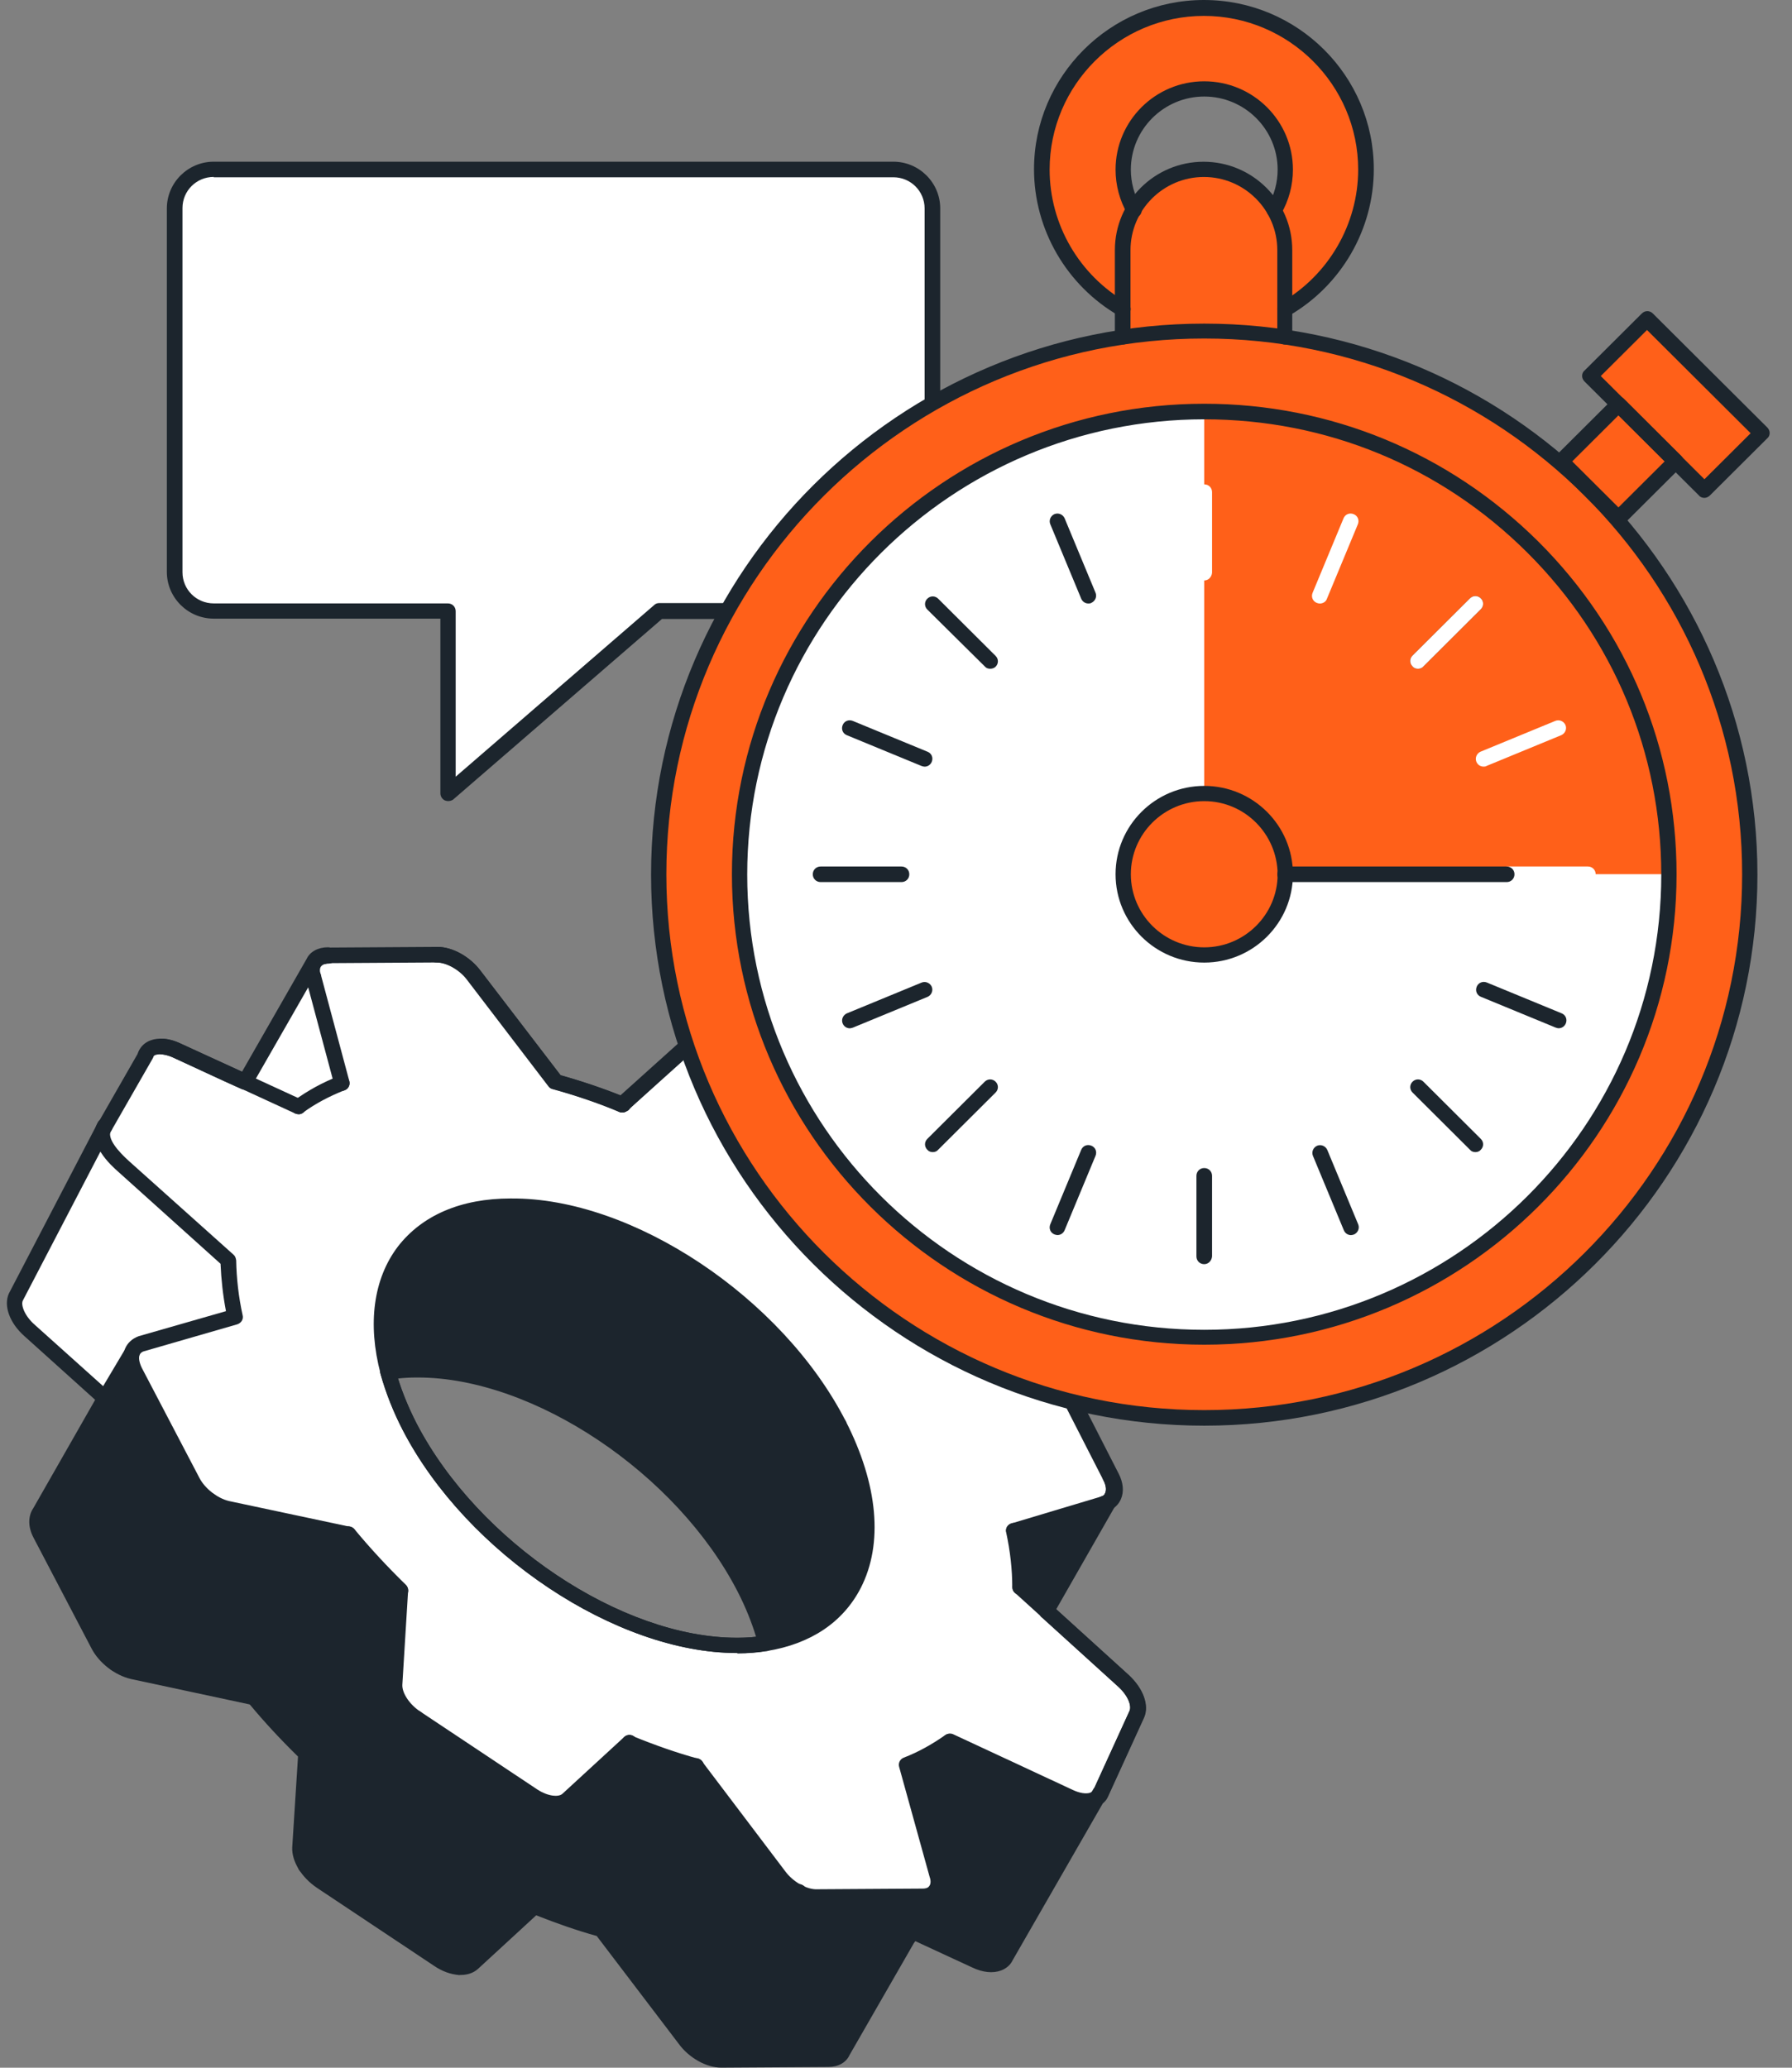 <svg width="130" height="150" viewBox="0 0 130 150" fill="none" xmlns="http://www.w3.org/2000/svg">
<rect x="0" y="0" width="130" height="150" fill="#808080" stroke="none"/>
<g clip-path="url(#clip0_27899_239416)">
<g clip-path="url(#clip1_27899_239416)">
<g clip-path="url(#clip2_27899_239416)">
<path d="M67.641 15.121V41.516C67.641 43.063 66.384 44.34 64.806 44.34H47.822L32.49 57.574V44.34H15.506C13.953 44.34 12.671 43.063 12.671 41.516V15.121C12.671 13.574 13.928 12.297 15.506 12.297H64.806C66.359 12.297 67.641 13.549 67.641 15.121Z" fill="white"/>
<path d="M32.49 58.113C32.416 58.113 32.342 58.088 32.268 58.064C32.071 57.965 31.948 57.769 31.948 57.548V44.878H15.506C13.633 44.878 12.104 43.356 12.104 41.49V15.119C12.104 13.253 13.633 11.73 15.506 11.73H64.807C66.68 11.73 68.208 13.253 68.208 15.119V41.514C68.208 43.38 66.68 44.903 64.807 44.903H48.02L32.86 58.015C32.737 58.088 32.614 58.113 32.49 58.113ZM15.506 12.835C14.249 12.835 13.238 13.842 13.238 15.094V41.514C13.238 42.767 14.249 43.773 15.506 43.773H32.49C32.811 43.773 33.057 44.019 33.057 44.338V56.345L47.453 43.896C47.551 43.798 47.675 43.749 47.823 43.749H64.807C66.064 43.749 67.075 42.742 67.075 41.49V15.119C67.075 13.867 66.064 12.86 64.807 12.86H15.506V12.835Z" fill="#1C252D"/>
<path d="M80.533 108.938L75.948 116.942L74.026 115.199C74.026 113.873 73.878 112.522 73.582 111.123L80.139 109.158C80.287 109.109 80.435 109.036 80.533 108.938Z" fill="#1C252D"/>
<path d="M17.059 95.61L10.255 97.574C9.91 97.697 9.689 97.918 9.59 98.237L7.643 101.503L2.17 96.592C1.283 95.807 0.888 94.8 1.16 94.161L7.519 81.934C7.125 82.891 8.16 83.996 8.998 84.733L16.541 91.51C16.591 92.86 16.763 94.211 17.059 95.61Z" fill="white"/>
<path d="M67.937 137.177L66.187 140.148L66.162 140.222L61.183 148.914C61.01 149.257 60.641 149.478 60.148 149.478L52.383 149.528C51.988 149.528 51.569 149.405 51.15 149.184C50.608 148.914 50.115 148.496 49.745 148.005L43.681 140.025C42.103 139.583 40.501 139.043 38.85 138.38L34.363 142.481C34.117 142.702 33.772 142.8 33.353 142.775C32.884 142.751 32.367 142.554 31.849 142.21L23.369 136.563C22.901 136.244 22.507 135.851 22.211 135.409C21.94 134.967 21.792 134.525 21.816 134.132L22.235 127.306C20.88 125.98 19.622 124.63 18.464 123.23L9.664 121.364C9.245 121.266 8.801 121.07 8.407 120.775C7.889 120.431 7.421 119.94 7.15 119.4L2.959 111.395C2.639 110.757 2.639 110.192 2.885 109.824L7.643 101.5L9.59 98.234C9.467 98.603 9.541 99.045 9.787 99.536L13.978 107.54C14.471 108.449 15.506 109.259 16.492 109.505L25.292 111.371C26.451 112.77 27.708 114.121 29.064 115.447L28.645 122.273C28.595 123.083 29.236 124.09 30.198 124.704L38.677 130.351C39.17 130.695 39.712 130.891 40.181 130.916C40.6 130.94 40.945 130.842 41.191 130.621L45.678 126.521C47.329 127.183 48.932 127.748 50.509 128.166L56.573 136.146C56.943 136.637 57.436 137.054 57.978 137.324C58.397 137.521 58.841 137.668 59.211 137.668L66.976 137.619C67.419 137.619 67.74 137.447 67.937 137.177Z" fill="#1C252D"/>
<path d="M79.646 130.427L72.99 142.016C72.694 142.655 71.782 142.778 70.772 142.311L66.162 140.175L67.912 137.204C67.937 137.179 67.962 137.13 67.986 137.106C68.109 136.836 68.134 136.492 68.035 136.123L65.817 128.143C66.951 127.701 67.986 127.112 68.923 126.449L77.624 130.501C78.487 130.844 79.251 130.82 79.646 130.427Z" fill="#1C252D"/>
<path d="M24.824 78.665C23.665 79.107 22.63 79.672 21.693 80.359L17.823 78.567L22.753 69.973C22.852 69.777 23 69.629 23.197 69.531C22.753 69.777 22.556 70.292 22.753 70.906L24.824 78.665Z" fill="white"/>
<path d="M81.445 122L75.924 116.967C75.924 116.967 75.924 116.942 75.948 116.942L74.025 115.199C74.025 113.873 73.878 112.522 73.582 111.123L80.139 109.159C80.287 109.109 80.435 109.036 80.533 108.938L80.558 108.913L80.632 108.766C80.903 108.373 80.903 107.808 80.582 107.194L76.515 99.19C76.047 98.281 75.011 97.471 74.025 97.225L65.497 95.335C64.338 93.935 63.105 92.585 61.75 91.283L62.267 84.457C62.317 83.647 61.7 82.64 60.739 82.026L52.259 76.379C52.161 76.305 52.038 76.256 51.939 76.183C51.816 76.109 51.717 76.06 51.594 76.011C51.544 75.986 51.495 75.986 51.471 75.962C51.397 75.937 51.323 75.912 51.224 75.888C51.199 75.888 51.199 75.888 51.175 75.863C51.051 75.839 50.953 75.814 50.83 75.814C50.756 75.814 50.682 75.814 50.608 75.814C50.583 75.814 50.534 75.814 50.509 75.814C50.485 75.814 50.46 75.814 50.435 75.814C50.411 75.814 50.386 75.814 50.361 75.814C50.361 75.814 50.361 75.814 50.337 75.814C50.312 75.814 50.312 75.814 50.312 75.814C50.287 75.814 50.238 75.814 50.213 75.839C50.189 75.839 50.189 75.839 50.189 75.839H50.164H50.139C50.09 75.863 50.066 75.863 50.016 75.888C49.992 75.912 49.967 75.912 49.942 75.937C49.868 75.962 49.819 76.011 49.77 76.06L45.185 80.185C45.16 80.185 45.16 80.185 45.16 80.16L45.136 80.185C43.484 79.497 41.857 78.957 40.255 78.54L34.339 70.83C34.191 70.633 34.018 70.437 33.821 70.265C33.722 70.191 33.624 70.093 33.525 70.019C33.427 69.946 33.303 69.872 33.205 69.799C33.081 69.725 32.983 69.676 32.86 69.627C32.736 69.578 32.638 69.528 32.514 69.479C32.465 69.455 32.416 69.455 32.367 69.43C32.293 69.406 32.243 69.406 32.194 69.381C32.071 69.357 31.972 69.332 31.849 69.332C31.8 69.332 31.75 69.332 31.701 69.332L23.838 69.381H23.788C23.764 69.381 23.739 69.381 23.739 69.381C23.714 69.381 23.665 69.381 23.64 69.381C23.616 69.381 23.616 69.381 23.591 69.381C23.591 69.381 23.591 69.381 23.567 69.381C23.493 69.406 23.443 69.406 23.369 69.43C23.295 69.455 23.246 69.479 23.197 69.504C23.148 69.528 23.123 69.553 23.073 69.578C23.049 69.602 23 69.627 22.975 69.676C22.95 69.7 22.901 69.749 22.876 69.774C22.827 69.823 22.802 69.872 22.778 69.921C22.778 69.946 22.753 69.946 22.753 69.946C22.728 70.019 22.704 70.093 22.679 70.167C22.654 70.24 22.654 70.339 22.654 70.412C22.654 70.56 22.679 70.707 22.728 70.879L24.799 78.613C23.64 79.055 22.605 79.62 21.668 80.308L17.798 78.515V78.54L17.108 78.221L16.64 78C16.517 77.926 16.369 77.877 16.221 77.803L15.777 77.607C15.235 77.361 14.668 77.116 14.175 76.87L13.78 76.698C13.213 76.428 12.819 76.256 12.819 76.256C12.523 76.133 12.252 76.035 11.981 75.986C11.932 75.962 11.882 75.962 11.833 75.962C11.241 75.912 10.773 76.109 10.576 76.526L7.593 81.732L7.519 81.879C7.125 82.837 8.16 83.942 8.998 84.678L16.541 91.455C16.566 92.781 16.714 94.132 17.034 95.531L10.231 97.495C9.886 97.618 9.664 97.839 9.565 98.158C9.442 98.527 9.516 98.969 9.762 99.46L13.953 107.464C14.446 108.373 15.481 109.183 16.467 109.429L25.267 111.295C26.426 112.694 27.683 114.045 29.039 115.371L28.62 122.197C28.57 123.007 29.211 124.014 30.173 124.628L38.652 130.275C39.145 130.619 39.688 130.815 40.156 130.84C40.575 130.864 40.92 130.766 41.167 130.545L45.653 126.444C47.305 127.107 48.907 127.672 50.485 128.09L56.548 136.07C56.918 136.561 57.411 136.978 57.954 137.248C58.373 137.445 58.816 137.592 59.186 137.592L66.951 137.543C67.395 137.543 67.74 137.371 67.912 137.101C67.937 137.076 67.962 137.027 67.986 137.003C68.109 136.733 68.134 136.389 68.035 136.021L65.817 128.041C66.951 127.599 67.986 127.009 68.923 126.346L77.624 130.398C78.487 130.791 79.251 130.766 79.646 130.373L79.67 130.349L79.72 130.275L79.744 130.226C79.769 130.201 79.794 130.152 79.818 130.128L82.431 124.407C82.727 123.793 82.333 122.786 81.445 122ZM28.176 99.582C28.151 99.46 28.102 99.337 28.078 99.19C28.028 99.042 28.003 98.895 27.979 98.723C27.979 98.698 27.979 98.674 27.954 98.649C27.905 98.355 27.856 98.085 27.806 97.815C27.782 97.667 27.757 97.52 27.757 97.373C27.732 97.25 27.732 97.127 27.732 97.029C27.56 94.745 28.028 92.757 29.088 91.185C29.31 90.841 29.581 90.522 29.852 90.227C31.455 88.558 33.895 87.576 37.075 87.551C45.702 87.502 56.351 94.598 60.862 103.388C61.553 104.714 62.045 106.04 62.391 107.268C62.465 107.587 62.538 107.882 62.612 108.201C62.859 109.33 62.933 110.386 62.884 111.393C62.884 111.516 62.859 111.638 62.859 111.737C62.859 111.884 62.834 112.031 62.81 112.179C62.785 112.301 62.785 112.424 62.76 112.547C62.736 112.719 62.711 112.891 62.662 113.038C62.612 113.284 62.538 113.529 62.465 113.775C62.243 114.438 61.972 115.027 61.602 115.592C61.553 115.665 61.503 115.739 61.454 115.837C61.158 116.255 60.813 116.647 60.419 117.016C60.345 117.089 60.246 117.188 60.147 117.261C60.049 117.36 59.926 117.433 59.827 117.531C59.728 117.605 59.654 117.679 59.531 117.728C59.038 118.072 58.52 118.342 57.929 118.587C57.781 118.636 57.633 118.71 57.51 118.759C57.411 118.784 57.337 118.833 57.239 118.857C57.115 118.906 56.992 118.931 56.844 118.98C56.721 119.005 56.598 119.054 56.475 119.078C56.45 119.078 56.401 119.103 56.376 119.103C56.253 119.127 56.13 119.152 56.031 119.177C55.883 119.201 55.735 119.226 55.587 119.25C55.291 119.299 54.971 119.348 54.626 119.373C54.601 119.373 54.601 119.373 54.577 119.373C54.552 119.373 54.527 119.373 54.502 119.373C54.404 119.398 54.281 119.398 54.182 119.398C53.96 119.422 53.738 119.422 53.517 119.422C53.221 119.422 52.925 119.422 52.629 119.398H52.58C52.333 119.373 52.087 119.373 51.816 119.324C51.594 119.299 51.372 119.275 51.126 119.25C51.002 119.25 50.879 119.226 50.756 119.201C50.706 119.201 50.682 119.177 50.633 119.177C50.608 119.177 50.559 119.177 50.534 119.152H50.509C50.485 119.152 50.485 119.152 50.485 119.152C50.485 119.152 50.485 119.152 50.46 119.152C50.435 119.152 50.411 119.152 50.386 119.127C50.312 119.127 50.238 119.103 50.164 119.103C50.139 119.103 50.09 119.078 50.066 119.078H50.041C49.992 119.078 49.918 119.054 49.868 119.054C49.868 119.054 49.868 119.054 49.844 119.054H49.819C49.77 119.054 49.72 119.029 49.671 119.029C49.647 119.029 49.597 119.005 49.572 119.005C49.425 118.98 49.277 118.956 49.153 118.906C49.129 118.906 49.104 118.882 49.08 118.882C49.055 118.882 49.055 118.882 49.03 118.857C49.005 118.857 49.005 118.857 48.981 118.833C48.956 118.833 48.932 118.833 48.907 118.808C48.759 118.784 48.636 118.735 48.488 118.685C48.463 118.685 48.463 118.685 48.439 118.661H48.414H48.389C48.365 118.661 48.34 118.636 48.315 118.636C48.291 118.636 48.291 118.636 48.291 118.636C48.118 118.587 47.921 118.538 47.724 118.464C47.699 118.464 47.699 118.464 47.674 118.44C47.551 118.415 47.428 118.366 47.305 118.317C47.28 118.317 47.231 118.293 47.206 118.293C47.009 118.243 46.812 118.17 46.614 118.096C46.59 118.096 46.59 118.096 46.565 118.072C46.442 118.022 46.294 117.973 46.146 117.924C46.146 117.924 46.146 117.924 46.121 117.924C46.097 117.924 46.097 117.924 46.097 117.9H46.072C46.047 117.9 45.998 117.875 45.974 117.875H45.949C45.752 117.802 45.554 117.728 45.333 117.63C45.136 117.556 44.938 117.458 44.716 117.36C44.692 117.335 44.642 117.335 44.593 117.31C44.544 117.286 44.519 117.261 44.47 117.237C44.445 117.237 44.445 117.237 44.445 117.212C44.421 117.212 44.371 117.188 44.347 117.163C44.273 117.139 44.199 117.089 44.125 117.065C43.977 116.991 43.829 116.918 43.681 116.844C43.681 116.844 43.681 116.844 43.656 116.844C43.656 116.844 43.632 116.844 43.632 116.819C43.632 116.819 43.607 116.819 43.607 116.795C43.583 116.795 43.558 116.77 43.533 116.77C43.336 116.672 43.139 116.574 42.942 116.451C42.744 116.353 42.547 116.23 42.35 116.132C42.202 116.058 42.029 115.96 41.882 115.862C41.635 115.739 41.413 115.592 41.167 115.444C40.772 115.199 40.378 114.953 40.008 114.683C39.614 114.438 39.244 114.168 38.874 113.873C38.702 113.75 38.505 113.603 38.332 113.455C38.184 113.357 38.036 113.234 37.888 113.112C37.765 113.013 37.642 112.915 37.543 112.817C37.519 112.793 37.494 112.793 37.469 112.768C37.395 112.719 37.321 112.645 37.223 112.572C37.198 112.547 37.149 112.522 37.124 112.498C37.099 112.473 37.05 112.424 37.026 112.4C37.026 112.4 37.026 112.4 37.001 112.4C36.976 112.375 36.927 112.351 36.902 112.326C36.631 112.08 36.36 111.835 36.089 111.589C35.941 111.467 35.793 111.319 35.645 111.172C35.399 110.951 35.177 110.73 34.955 110.484C34.733 110.263 34.511 110.042 34.289 109.797C33.599 109.085 32.958 108.324 32.367 107.538C32.194 107.292 31.997 107.047 31.824 106.826C31.455 106.31 31.11 105.795 30.764 105.254C30.666 105.083 30.543 104.911 30.444 104.739C30.197 104.346 30 103.953 29.778 103.56" fill="white"/>
<path d="M62.883 111.415C62.883 111.538 62.859 111.661 62.859 111.759C62.859 111.906 62.834 112.054 62.809 112.201C62.785 112.324 62.785 112.447 62.76 112.569C62.736 112.741 62.711 112.913 62.662 113.06C62.612 113.306 62.538 113.551 62.464 113.797C62.242 114.46 61.971 115.049 61.602 115.614C61.552 115.688 61.503 115.761 61.454 115.86C61.158 116.277 60.813 116.67 60.418 117.038C60.344 117.112 60.246 117.21 60.147 117.284C60.049 117.382 59.925 117.456 59.827 117.554C59.728 117.627 59.654 117.701 59.531 117.75C59.038 118.094 58.52 118.364 57.929 118.61C57.781 118.659 57.633 118.732 57.51 118.781C57.411 118.806 57.337 118.855 57.239 118.88C57.115 118.929 56.992 118.953 56.844 119.002C56.721 119.027 56.598 119.076 56.474 119.101C56.45 119.101 56.4 119.125 56.376 119.125C56.252 119.15 56.129 119.174 56.031 119.199C55.883 119.223 55.735 119.248 55.587 119.273C55.291 119.322 54.971 119.371 54.626 119.395H54.576C54.921 119.371 55.242 119.322 55.562 119.273C55.217 117.996 54.7 116.67 54.009 115.295C49.498 106.504 38.849 99.408 30.222 99.457C29.68 99.457 29.162 99.482 28.669 99.556C28.496 99.58 28.349 99.58 28.176 99.629C28.151 99.507 28.102 99.384 28.077 99.237C28.028 99.089 28.003 98.942 27.979 98.77C27.979 98.745 27.979 98.721 27.954 98.696C27.905 98.402 27.855 98.132 27.806 97.862C27.782 97.714 27.757 97.567 27.757 97.419C27.732 97.297 27.732 97.174 27.732 97.076C27.56 94.792 28.028 92.803 29.088 91.232C29.31 90.888 29.581 90.569 29.852 90.274C31.454 88.605 33.895 87.623 37.075 87.598C45.702 87.549 56.351 94.645 60.862 103.435C61.552 104.761 62.045 106.087 62.39 107.315C62.464 107.634 62.538 107.929 62.612 108.248C62.859 109.353 62.933 110.433 62.883 111.415Z" fill="#1C252D"/>
<path d="M18.415 123.722C18.316 123.722 18.218 123.698 18.143 123.649C17.872 123.501 17.774 123.158 17.946 122.888L24.799 111.028C24.947 110.758 25.292 110.66 25.563 110.832C25.834 110.979 25.933 111.323 25.76 111.593L18.908 123.452C18.809 123.624 18.612 123.722 18.415 123.722Z" fill="#1C252D"/>
<path d="M8.382 121.241C8.283 121.241 8.185 121.216 8.111 121.167C7.84 121.02 7.741 120.676 7.914 120.406L14.742 108.571C14.89 108.301 15.235 108.203 15.506 108.375C15.777 108.522 15.876 108.866 15.703 109.136L8.875 120.971C8.752 121.143 8.579 121.241 8.382 121.241Z" fill="#1C252D"/>
<path d="M51.101 149.652C51.002 149.652 50.904 149.628 50.83 149.578C50.559 149.431 50.46 149.087 50.633 148.817L57.485 136.958C57.633 136.688 57.978 136.589 58.249 136.761C58.52 136.909 58.619 137.252 58.447 137.522L51.594 149.382C51.471 149.554 51.273 149.652 51.101 149.652Z" fill="#1C252D"/>
<path d="M65.891 141.106C65.793 141.106 65.694 141.081 65.62 141.032C65.349 140.885 65.275 140.541 65.423 140.271L67.518 136.735C67.666 136.465 68.011 136.367 68.282 136.539C68.553 136.686 68.627 137.03 68.48 137.3L66.384 140.836C66.261 141.007 66.064 141.106 65.891 141.106Z" fill="#1C252D"/>
<path d="M22.186 127.804C22.088 127.804 21.989 127.78 21.915 127.731C21.644 127.583 21.545 127.24 21.718 126.97L28.571 115.11C28.718 114.84 29.064 114.742 29.335 114.914C29.606 115.061 29.704 115.405 29.532 115.675L22.679 127.51C22.581 127.682 22.383 127.804 22.186 127.804Z" fill="#1C252D"/>
<path d="M38.8 138.843C38.702 138.843 38.603 138.819 38.529 138.77C38.258 138.622 38.16 138.279 38.332 138.009L45.185 126.149C45.333 125.879 45.678 125.781 45.949 125.953C46.22 126.1 46.319 126.444 46.146 126.714L39.293 138.573C39.195 138.745 38.998 138.843 38.8 138.843Z" fill="#1C252D"/>
<path d="M43.632 140.515C43.533 140.515 43.435 140.491 43.361 140.442C43.09 140.294 42.991 139.951 43.164 139.681L50.016 127.821C50.164 127.551 50.509 127.453 50.781 127.625C51.052 127.772 51.15 128.116 50.978 128.386L44.125 140.221C44.026 140.417 43.829 140.515 43.632 140.515Z" fill="#1C252D"/>
<path d="M7.618 101.991C7.519 101.991 7.421 101.966 7.322 101.917C7.051 101.77 6.977 101.426 7.125 101.156L9.097 97.841C9.245 97.571 9.59 97.498 9.861 97.645C10.132 97.792 10.206 98.136 10.058 98.406L8.086 101.721C7.988 101.893 7.815 101.991 7.618 101.991Z" fill="#1C252D"/>
<path d="M22.161 135.904C22.063 135.904 21.964 135.879 21.89 135.83C21.619 135.683 21.52 135.339 21.693 135.069L28.521 123.258C28.669 122.988 29.014 122.89 29.285 123.062C29.556 123.209 29.655 123.553 29.483 123.823L22.654 135.634C22.556 135.806 22.359 135.904 22.161 135.904Z" fill="#1C252D"/>
<path d="M33.303 143.273C33.205 143.273 33.106 143.249 33.032 143.2C32.761 143.052 32.662 142.708 32.835 142.438L39.688 130.579C39.836 130.309 40.181 130.211 40.452 130.382C40.723 130.53 40.822 130.873 40.649 131.144L33.796 143.003C33.698 143.15 33.501 143.273 33.303 143.273Z" fill="#1C252D"/>
<path d="M59.161 138.135C58.102 138.135 56.82 137.423 56.08 136.392L50.139 128.584C48.611 128.167 47.033 127.602 45.431 126.963C45.136 126.841 45.012 126.521 45.136 126.227C45.259 125.932 45.579 125.809 45.875 125.932C47.502 126.595 49.104 127.16 50.633 127.577C50.756 127.602 50.854 127.675 50.928 127.774L56.968 135.754C57.51 136.49 58.447 137.03 59.161 137.055L66.926 137.006C67.099 137.006 67.321 136.981 67.419 136.809C67.518 136.687 67.543 136.441 67.444 136.171L65.225 128.167C65.151 127.896 65.299 127.602 65.57 127.504C66.655 127.086 67.641 126.521 68.553 125.883C68.8 125.711 69.145 125.76 69.342 126.006C69.514 126.251 69.465 126.595 69.219 126.792C68.381 127.405 67.444 127.946 66.458 128.363L68.553 135.876C68.726 136.49 68.652 137.055 68.331 137.472C68.035 137.89 67.518 138.111 66.926 138.111L59.161 138.135C59.186 138.135 59.161 138.135 59.161 138.135Z" fill="#1C252D"/>
<path d="M78.758 131.207C78.315 131.207 77.846 131.085 77.378 130.864L68.677 126.812C68.405 126.689 68.282 126.346 68.405 126.076C68.529 125.806 68.874 125.683 69.145 125.806L77.846 129.857C78.315 130.078 78.783 130.152 79.079 130.053C79.227 130.004 79.276 129.906 79.325 129.857C79.449 129.587 79.794 129.464 80.065 129.587C80.336 129.71 80.459 130.053 80.336 130.323C80.163 130.692 79.868 130.962 79.473 131.109C79.251 131.158 79.005 131.207 78.758 131.207Z" fill="#1C252D"/>
<path d="M25.267 111.862C25.218 111.862 25.194 111.862 25.144 111.837L16.344 109.946C15.161 109.676 14.002 108.768 13.46 107.712L9.269 99.707C8.924 99.044 8.85 98.382 9.072 97.841C9.245 97.424 9.59 97.105 10.058 96.933L16.393 95.116C16.172 93.962 16.048 92.808 15.999 91.678L8.629 85.049C8.037 84.533 6.238 82.912 7.1 81.415C7.248 81.145 7.593 81.046 7.864 81.218C8.136 81.366 8.234 81.709 8.062 81.98C7.717 82.569 8.579 83.526 9.368 84.239L16.936 91.015C17.059 91.114 17.108 91.261 17.133 91.433C17.158 92.734 17.305 94.06 17.601 95.41C17.675 95.705 17.503 95.975 17.207 96.073L10.403 98.038C10.28 98.087 10.181 98.16 10.132 98.283C10.034 98.504 10.108 98.848 10.28 99.216L14.471 107.221C14.865 107.982 15.777 108.694 16.615 108.891L25.391 110.757C25.686 110.83 25.884 111.125 25.81 111.42C25.761 111.665 25.514 111.862 25.267 111.862Z" fill="#1C252D"/>
<path d="M30.173 125.197C30.074 125.197 29.951 125.172 29.852 125.099C28.719 124.338 28.004 123.159 28.053 122.152L28.472 115.572C27.166 114.295 25.958 112.969 24.849 111.643C24.651 111.398 24.676 111.054 24.922 110.858C25.169 110.661 25.514 110.686 25.711 110.931C26.845 112.306 28.102 113.657 29.433 114.958C29.557 115.081 29.606 115.228 29.606 115.4L29.187 122.226C29.162 122.815 29.705 123.65 30.493 124.166C30.74 124.338 30.814 124.681 30.641 124.951C30.518 125.099 30.346 125.197 30.173 125.197Z" fill="#1C252D"/>
<path d="M40.279 131.407C39.663 131.407 38.973 131.186 38.332 130.744L29.852 125.097C29.606 124.925 29.532 124.581 29.704 124.311C29.877 124.066 30.222 123.992 30.493 124.164L38.973 129.811C39.762 130.327 40.526 130.376 40.797 130.131L45.283 126.006C45.505 125.785 45.875 125.809 46.072 126.03C46.269 126.251 46.269 126.619 46.047 126.816L41.561 130.941C41.216 131.26 40.772 131.407 40.279 131.407Z" fill="#1C252D"/>
<path d="M55.538 119.745C55.267 119.745 55.02 119.549 54.996 119.279C54.946 118.984 55.168 118.689 55.464 118.64C58.274 118.198 60.345 116.823 61.429 114.687C62.884 111.839 62.489 107.812 60.345 103.613C60.197 103.343 60.32 102.999 60.591 102.852C60.862 102.705 61.208 102.828 61.355 103.098C63.697 107.689 64.092 111.986 62.44 115.203C61.158 117.683 58.816 119.254 55.637 119.77C55.612 119.745 55.587 119.745 55.538 119.745Z" fill="#1C252D"/>
<path d="M28.152 100.078C27.905 100.078 27.683 99.906 27.609 99.66C26.648 96.026 27.092 92.761 28.866 90.428C30.617 88.169 33.427 86.941 37.05 86.941C37.371 86.941 37.617 87.187 37.617 87.506C37.617 87.825 37.371 88.071 37.05 88.071C33.797 88.095 31.282 89.151 29.754 91.14C28.176 93.178 27.807 96.125 28.694 99.39C28.768 99.685 28.595 100.004 28.3 100.078C28.25 100.078 28.201 100.078 28.152 100.078Z" fill="#1C252D"/>
<path d="M60.838 103.909C60.641 103.909 60.443 103.786 60.345 103.614C55.932 95.02 45.53 88.071 37.149 88.071C37.124 88.071 37.099 88.071 37.075 88.071C36.754 88.071 36.508 87.826 36.508 87.507C36.508 87.188 36.754 86.942 37.075 86.942C45.875 86.868 56.77 94.136 61.355 103.098C61.503 103.369 61.38 103.712 61.109 103.86C61.01 103.884 60.936 103.909 60.838 103.909Z" fill="#1C252D"/>
<path d="M75.924 117.441C75.8 117.441 75.653 117.392 75.554 117.293L73.631 115.55C73.409 115.354 73.385 114.985 73.607 114.764C73.804 114.543 74.174 114.519 74.395 114.74L76.318 116.483C76.54 116.68 76.565 117.048 76.343 117.269C76.219 117.367 76.072 117.441 75.924 117.441Z" fill="#1C252D"/>
<path d="M74.001 115.697C73.68 115.697 73.434 115.452 73.434 115.133C73.434 113.856 73.286 112.53 72.99 111.155C72.916 110.86 73.114 110.566 73.434 110.492C73.73 110.418 74.026 110.615 74.1 110.934C74.395 112.383 74.543 113.782 74.568 115.133C74.568 115.452 74.321 115.697 74.001 115.697Z" fill="#1C252D"/>
<path d="M73.557 111.592C73.311 111.592 73.089 111.445 73.015 111.199C72.916 110.904 73.089 110.585 73.385 110.512L79.942 108.547C80.238 108.449 80.558 108.621 80.632 108.916C80.731 109.21 80.558 109.529 80.262 109.603L73.705 111.567C73.656 111.592 73.607 111.592 73.557 111.592Z" fill="#1C252D"/>
<path d="M22.729 71.401C22.482 71.401 22.26 71.253 22.186 71.008C22.014 70.394 22.088 69.829 22.408 69.412C22.729 68.994 23.222 68.773 23.838 68.773C24.158 68.773 24.405 69.019 24.405 69.338C24.405 69.657 24.158 69.903 23.838 69.903C23.69 69.903 23.444 69.927 23.296 70.099C23.197 70.222 23.172 70.443 23.271 70.713C23.369 71.008 23.197 71.327 22.901 71.401C22.827 71.401 22.778 71.401 22.729 71.401Z" fill="#1C252D"/>
<path d="M24.799 79.138C24.553 79.138 24.331 78.966 24.257 78.72L22.186 70.986C22.112 70.691 22.285 70.372 22.581 70.298C22.877 70.225 23.197 70.397 23.271 70.691L25.341 78.426C25.415 78.72 25.243 79.04 24.947 79.113C24.898 79.138 24.849 79.138 24.799 79.138Z" fill="#1C252D"/>
<path d="M21.669 80.831C21.496 80.831 21.324 80.758 21.225 80.61C21.052 80.365 21.102 80.021 21.348 79.825C22.334 79.113 23.394 78.523 24.602 78.057C24.898 77.959 25.218 78.081 25.317 78.376C25.44 78.671 25.292 78.99 24.996 79.088C23.887 79.53 22.901 80.046 21.989 80.709C21.89 80.807 21.767 80.831 21.669 80.831Z" fill="#1C252D"/>
<path d="M21.669 80.829C21.595 80.829 21.521 80.805 21.422 80.78L17.527 78.988C17.256 78.865 17.133 78.522 17.256 78.251C17.38 77.981 17.725 77.859 17.996 77.981L21.89 79.774C22.162 79.897 22.285 80.24 22.162 80.51C22.088 80.707 21.866 80.829 21.669 80.829Z" fill="#1C252D"/>
<path d="M75.924 117.438C75.825 117.438 75.727 117.414 75.653 117.365C75.382 117.217 75.283 116.873 75.431 116.603L80.114 108.427C80.287 108.157 80.262 107.788 80.04 107.371C79.892 107.101 80.016 106.757 80.287 106.61C80.558 106.463 80.903 106.585 81.051 106.855C81.445 107.641 81.47 108.427 81.051 108.992L76.392 117.144C76.293 117.34 76.121 117.438 75.924 117.438Z" fill="#1C252D"/>
<path d="M52.309 149.993C51.249 149.993 49.967 149.281 49.227 148.25L43.287 140.442C41.857 140.049 40.403 139.533 38.899 138.944L34.684 142.823C33.969 143.486 32.663 143.413 31.479 142.602L23 136.955C21.866 136.194 21.151 135.015 21.2 134.008L21.619 127.428C20.362 126.2 19.179 124.923 18.119 123.647L9.516 121.805C8.333 121.535 7.174 120.627 6.632 119.571L2.441 111.566C2.022 110.78 2.022 109.995 2.417 109.405L6.903 101.548L1.776 96.932C0.691 95.974 0.247 94.722 0.642 93.838L7.1 81.438C7.248 81.168 7.593 81.07 7.864 81.193C8.136 81.34 8.259 81.684 8.111 81.954L1.653 94.354C1.505 94.673 1.776 95.459 2.54 96.122L8.012 101.032C8.21 101.204 8.259 101.499 8.136 101.72L3.329 110.019C3.156 110.289 3.181 110.658 3.403 111.075L7.593 119.08C7.988 119.841 8.9 120.553 9.738 120.749L18.513 122.615C18.637 122.64 18.735 122.714 18.834 122.812C19.968 124.187 21.225 125.537 22.556 126.839C22.679 126.961 22.729 127.109 22.729 127.281L22.334 134.082C22.309 134.671 22.852 135.506 23.64 136.022L32.12 141.669C32.909 142.185 33.673 142.234 33.944 141.988L38.431 137.863C38.603 137.716 38.825 137.667 39.022 137.765C40.649 138.428 42.252 138.993 43.804 139.41C43.928 139.435 44.026 139.508 44.1 139.607L50.139 147.587C50.682 148.323 51.594 148.864 52.333 148.888L60.098 148.839C60.369 148.839 60.567 148.741 60.641 148.593L65.669 139.803C65.817 139.558 66.138 139.459 66.384 139.582L70.994 141.718C71.487 141.939 71.93 142.013 72.226 141.915C72.374 141.866 72.423 141.767 72.473 141.718L79.301 129.81C79.449 129.54 79.794 129.441 80.065 129.613C80.336 129.761 80.435 130.104 80.262 130.374L73.459 142.209C73.311 142.529 73.015 142.799 72.621 142.946C72.029 143.167 71.289 143.093 70.525 142.725L66.384 140.81L61.627 149.085C61.38 149.625 60.813 149.944 60.098 149.944L52.309 149.993C52.333 149.993 52.333 149.993 52.309 149.993Z" fill="#1C252D"/>
<path d="M17.897 79.056C17.626 79.056 17.01 78.786 15.062 77.877L12.573 76.723C12.08 76.502 11.611 76.429 11.291 76.527C11.143 76.576 11.094 76.674 11.069 76.723C10.946 76.993 10.601 77.141 10.329 76.993C10.058 76.871 9.91 76.527 10.058 76.257C10.231 75.888 10.527 75.618 10.921 75.471C11.513 75.25 12.277 75.324 13.066 75.692C13.066 75.692 16.319 77.19 17.552 77.755L22.235 69.578C22.482 69.038 23.074 68.719 23.788 68.719C24.109 68.719 24.355 68.964 24.355 69.284C24.355 69.603 24.109 69.848 23.788 69.848C23.591 69.848 23.32 69.897 23.221 70.118L18.267 78.761C18.242 78.81 18.218 78.835 18.168 78.884C18.094 78.982 18.02 79.056 17.897 79.056Z" fill="#1C252D"/>
<path d="M79.818 130.616C79.744 130.616 79.671 130.592 79.597 130.567C79.325 130.445 79.202 130.101 79.325 129.831L81.938 124.11C82.111 123.741 81.84 122.98 81.1 122.317L75.554 117.284C75.332 117.087 75.307 116.719 75.529 116.498C75.726 116.277 76.096 116.252 76.318 116.473L81.864 121.507C82.924 122.489 83.368 123.717 82.974 124.601L80.361 130.322C80.237 130.494 80.04 130.616 79.818 130.616ZM53.443 119.911C44.717 119.911 33.87 112.692 29.236 103.779C28.521 102.404 27.979 101.004 27.609 99.678C27.535 99.384 27.708 99.065 28.004 98.991C28.299 98.917 28.62 99.089 28.694 99.384C29.039 100.636 29.557 101.962 30.222 103.263C34.684 111.857 45.086 118.806 53.443 118.806C53.467 118.806 53.492 118.806 53.517 118.806C54.182 118.806 54.848 118.757 55.464 118.659C55.76 118.61 56.056 118.831 56.105 119.125C56.154 119.42 55.932 119.714 55.636 119.764C54.971 119.862 54.256 119.935 53.517 119.935C53.492 119.911 53.467 119.911 53.443 119.911ZM80.114 109.647C79.868 109.647 79.671 109.5 79.572 109.255C79.473 108.96 79.621 108.641 79.917 108.542C80.065 108.493 80.163 108.395 80.213 108.272C80.311 108.051 80.262 107.708 80.065 107.339L75.973 99.335C75.579 98.573 74.691 97.862 73.853 97.665L65.324 95.774C65.201 95.75 65.102 95.676 65.004 95.578C63.87 94.203 62.637 92.853 61.306 91.551C61.183 91.428 61.133 91.281 61.133 91.109L61.651 84.283C61.7 83.694 61.133 82.859 60.369 82.368L51.89 76.721C51.076 76.18 50.312 76.156 50.041 76.401L45.53 80.551C45.382 80.698 45.136 80.747 44.938 80.649C43.361 79.986 41.734 79.446 40.132 79.004C40.008 78.98 39.91 78.906 39.836 78.808L33.944 71.098C33.402 70.361 32.441 69.821 31.726 69.821L23.862 69.87C23.542 69.87 23.295 69.624 23.295 69.305C23.295 68.986 23.542 68.74 23.862 68.74L31.726 68.691C31.726 68.691 31.726 68.691 31.75 68.691C32.835 68.691 34.092 69.403 34.856 70.435L40.649 77.997C42.128 78.415 43.607 78.906 45.086 79.495L49.4 75.616C50.139 74.953 51.446 75.026 52.629 75.837L61.109 81.484C62.243 82.245 62.958 83.424 62.884 84.43L62.391 91.011C63.623 92.214 64.782 93.491 65.866 94.792L74.198 96.634C75.357 96.904 76.54 97.837 77.058 98.893L81.15 106.897C81.495 107.56 81.544 108.223 81.322 108.739C81.15 109.156 80.804 109.475 80.336 109.647C80.237 109.623 80.163 109.647 80.114 109.647Z" fill="#1C252D"/>
<path d="M53.443 119.916C44.716 119.916 33.87 112.697 29.236 103.784C28.521 102.409 27.979 101.01 27.609 99.684C27.56 99.536 27.584 99.364 27.683 99.242C27.782 99.119 27.905 99.021 28.078 98.996C28.792 98.873 29.507 98.824 30.222 98.824C30.247 98.824 30.271 98.824 30.296 98.824C39.072 98.824 49.918 106.043 54.502 114.981C55.217 116.356 55.76 117.731 56.105 119.081C56.154 119.229 56.129 119.4 56.031 119.523C55.932 119.646 55.809 119.744 55.661 119.769C54.971 119.891 54.256 119.941 53.517 119.941C53.467 119.916 53.443 119.916 53.443 119.916ZM28.866 100.003C29.187 101.059 29.655 102.164 30.222 103.268C34.684 111.838 45.086 118.811 53.443 118.811C53.467 118.811 53.467 118.811 53.492 118.811C53.936 118.811 54.404 118.787 54.848 118.737C54.527 117.682 54.084 116.577 53.517 115.472C49.104 106.878 38.702 99.929 30.321 99.929C30.296 99.929 30.271 99.929 30.247 99.929C29.754 99.929 29.31 99.954 28.866 100.003Z" fill="#1C252D"/>
<path d="M45.135 80.706C45.061 80.706 44.987 80.681 44.913 80.657C44.741 80.583 44.593 80.411 44.544 80.24C44.519 80.043 44.568 79.847 44.716 79.724L49.277 75.623C49.572 75.353 49.992 75.206 50.46 75.181C50.78 75.157 51.027 75.402 51.051 75.722C51.076 76.016 50.83 76.286 50.534 76.311C50.41 76.311 50.213 76.36 50.09 76.458L45.53 80.559C45.407 80.657 45.283 80.706 45.135 80.706Z" fill="#1C252D"/>
<path d="M23.591 69.9C23.32 69.9 23.074 69.704 23.024 69.434C22.975 69.139 23.148 68.844 23.468 68.795C23.493 68.795 23.542 68.795 23.567 68.771C23.641 68.771 23.715 68.746 23.788 68.746H23.838C24.134 68.746 24.405 68.992 24.405 69.311C24.405 69.63 24.158 69.876 23.838 69.876C23.788 69.876 23.764 69.876 23.715 69.876C23.715 69.876 23.715 69.876 23.69 69.876H23.665H23.641C23.616 69.9 23.616 69.9 23.591 69.9Z" fill="#1C252D"/>
<path d="M17.774 79.057C17.7 79.057 17.626 79.032 17.527 79.008L12.572 76.724C12.277 76.577 11.956 76.503 11.71 76.479C11.414 76.454 11.168 76.209 11.168 75.889C11.168 75.595 11.439 75.325 11.734 75.349C12.153 75.349 12.622 75.472 13.09 75.693L18.02 77.952C18.168 78.026 18.267 78.124 18.316 78.271C18.365 78.418 18.365 78.566 18.291 78.713C18.267 78.787 18.217 78.836 18.168 78.86C18.07 79.008 17.922 79.057 17.774 79.057Z" fill="#1C252D"/>
<path d="M23.468 69.9C23.197 69.9 23 69.703 22.925 69.458C22.876 69.163 23.073 68.868 23.369 68.795H23.394C23.419 68.795 23.443 68.795 23.443 68.795C23.739 68.77 24.01 68.991 24.059 69.286C24.084 69.556 23.936 69.802 23.69 69.9C23.665 69.9 23.64 69.924 23.591 69.924C23.591 69.924 23.591 69.924 23.566 69.924H23.542C23.517 69.924 23.517 69.924 23.492 69.924C23.517 69.9 23.492 69.9 23.468 69.9Z" fill="#1C252D"/>
<path d="M45.086 80.702C45.012 80.702 44.938 80.678 44.889 80.653C43.311 79.99 41.684 79.45 40.082 79.008C39.959 78.983 39.86 78.91 39.786 78.811L33.895 71.102C33.353 70.365 32.391 69.825 31.677 69.825C31.356 69.825 31.11 69.579 31.11 69.26C31.11 68.941 31.356 68.695 31.677 68.695C31.677 68.695 31.677 68.695 31.701 68.695C31.701 68.695 31.701 68.695 31.726 68.695C32.835 68.695 34.117 69.407 34.881 70.439L40.674 78.001C42.251 78.443 43.854 78.983 45.407 79.622C45.579 79.695 45.702 79.843 45.752 80.039C45.776 80.236 45.727 80.432 45.579 80.555C45.382 80.653 45.234 80.702 45.086 80.702Z" fill="#1C252D"/>
<path d="M79.621 130.915C79.498 130.915 79.399 130.891 79.301 130.817C79.079 130.67 79.005 130.375 79.128 130.13C79.128 130.105 79.153 130.081 79.177 130.056C79.177 130.056 79.202 130.007 79.227 130.007L79.251 129.958C79.251 129.933 79.276 129.909 79.301 129.884L79.35 129.81L81.938 124.139C82.111 123.77 81.84 123.009 81.1 122.346L75.579 117.337C75.381 117.165 75.332 116.895 75.455 116.65C75.529 116.478 75.677 116.379 75.85 116.33C76.022 116.306 76.195 116.355 76.343 116.478L81.889 121.511C82.949 122.493 83.393 123.721 82.998 124.605L80.385 130.326C80.311 130.498 80.213 130.645 80.04 130.793C79.892 130.842 79.744 130.915 79.621 130.915Z" fill="#1C252D"/>
<path d="M80.508 109.411C80.385 109.411 80.237 109.362 80.139 109.288C79.917 109.092 79.868 108.797 80.04 108.552C80.065 108.527 80.065 108.503 80.09 108.478C80.114 108.454 80.114 108.429 80.139 108.38C80.287 108.159 80.262 107.791 80.04 107.373L75.948 99.369C75.554 98.608 74.666 97.895 73.828 97.699L65.299 95.808C65.176 95.784 65.078 95.71 64.979 95.612C63.845 94.237 62.588 92.862 61.281 91.585C61.158 91.462 61.109 91.315 61.109 91.143L61.626 84.317C61.676 83.728 61.109 82.893 60.345 82.402L51.865 76.754C51.397 76.435 50.879 76.288 50.484 76.288C50.164 76.313 49.918 76.067 49.893 75.748C49.868 75.453 50.115 75.183 50.411 75.159C51.076 75.109 51.816 75.355 52.506 75.822L60.986 81.469C62.12 82.23 62.834 83.409 62.76 84.415L62.267 90.996C63.5 92.199 64.658 93.476 65.743 94.777L74.075 96.619C75.233 96.889 76.417 97.822 76.934 98.878L81.026 106.882C81.495 107.815 81.421 108.724 80.829 109.264C80.78 109.362 80.656 109.411 80.508 109.411Z" fill="#1C252D"/>
<path d="M7.593 82.275C7.495 82.275 7.396 82.251 7.322 82.202C7.051 82.054 6.952 81.711 7.125 81.441L10.107 76.235C10.255 75.965 10.601 75.867 10.872 76.039C11.143 76.186 11.241 76.53 11.069 76.8L8.086 82.005C7.963 82.177 7.766 82.275 7.593 82.275Z" fill="#1C252D"/>
<path d="M115.339 35.553C109.497 29.709 101.806 25.707 93.228 24.43C91.305 24.136 89.358 23.988 87.361 23.988C85.365 23.988 83.393 24.136 81.47 24.43C62.391 27.254 47.773 43.631 47.773 63.422C47.773 85.201 65.497 102.856 87.361 102.856C109.226 102.856 126.95 85.201 126.95 63.422C126.925 52.544 122.513 42.674 115.339 35.553ZM87.361 96.987C68.75 96.987 53.664 81.96 53.664 63.422C53.664 44.884 68.75 29.857 87.361 29.857C105.972 29.857 121.058 44.884 121.058 63.422C121.058 81.96 105.972 96.987 87.361 96.987Z" fill="#FF6019"/>
<path d="M87.361 29.852C68.75 29.852 53.664 44.879 53.664 63.417C53.664 81.955 68.75 96.982 87.361 96.982C105.972 96.982 121.058 81.955 121.058 63.417C121.058 44.879 105.972 29.852 87.361 29.852ZM87.361 69.261C84.108 69.261 81.47 66.633 81.47 63.392C81.47 60.176 84.108 57.548 87.361 57.548C90.615 57.548 93.228 60.176 93.228 63.392C93.228 66.658 90.591 69.261 87.361 69.261Z" fill="white"/>
<path d="M121.058 63.417H87.361V29.852C109.3 29.852 121.773 48.611 121.058 63.417Z" fill="#FF6019"/>
<path d="M93.228 63.418C93.228 66.659 90.59 69.287 87.361 69.287C84.132 69.287 81.47 66.659 81.47 63.418C81.47 60.202 84.107 57.574 87.361 57.574C90.615 57.574 93.228 60.202 93.228 63.418Z" fill="#FF6019"/>
<path d="M93.228 18.141V24.427C91.305 24.132 89.358 23.985 87.361 23.985C85.365 23.985 83.392 24.132 81.47 24.427V18.141C81.47 17.085 81.766 16.078 82.258 15.219C83.269 13.476 85.167 12.297 87.361 12.297C89.555 12.297 91.428 13.476 92.439 15.219C92.932 16.078 93.228 17.085 93.228 18.141Z" fill="#FF6019"/>
<path d="M99.095 12.298C99.095 16.644 96.728 20.401 93.203 22.439V18.142C93.203 17.086 92.907 16.079 92.415 15.22C92.907 14.361 93.203 13.354 93.203 12.298C93.203 9.057 90.566 6.43 87.337 6.43C84.107 6.43 81.47 9.057 81.47 12.298C81.47 13.354 81.766 14.361 82.259 15.22C81.766 16.079 81.47 17.086 81.47 18.142V22.414C77.945 20.401 75.603 16.62 75.603 12.298C75.603 5.84 80.878 0.586 87.361 0.586C93.844 0.586 99.095 5.816 99.095 12.298Z" fill="#FF6019"/>
<path d="M121.576 33.469L117.41 37.618L115.339 35.556L113.269 33.469L117.41 29.344L121.576 33.469Z" fill="#FF6019"/>
<path d="M127.812 31.407L123.647 35.557L121.576 33.47L120.122 32.021L115.339 27.282L119.505 23.133L127.812 31.407Z" fill="#FF6019"/>
<path d="M87.361 97.549C68.479 97.549 53.097 82.227 53.097 63.419C53.097 44.611 68.479 29.289 87.361 29.289C96.507 29.289 105.109 32.849 111.592 39.282C118.075 45.74 121.625 54.309 121.625 63.419C121.625 82.252 106.243 97.549 87.361 97.549ZM87.361 30.419C69.095 30.419 54.207 45.225 54.207 63.444C54.207 81.663 69.071 96.469 87.361 96.469C105.627 96.469 120.516 81.663 120.516 63.444C120.516 54.629 117.065 46.33 110.804 40.093C104.518 33.831 96.211 30.419 87.361 30.419Z" fill="#1C252D"/>
<path d="M87.361 69.829C83.812 69.829 80.928 66.956 80.928 63.42C80.928 59.885 83.812 57.012 87.361 57.012C90.911 57.012 93.795 59.885 93.795 63.42C93.795 66.956 90.911 69.829 87.361 69.829ZM87.361 58.117C84.428 58.117 82.037 60.498 82.037 63.42C82.037 66.342 84.428 68.724 87.361 68.724C90.295 68.724 92.686 66.342 92.686 63.42C92.661 60.498 90.295 58.117 87.361 58.117Z" fill="#1C252D"/>
<path d="M87.361 42.11C87.041 42.11 86.794 41.864 86.794 41.545V35.702C86.794 35.382 87.041 35.137 87.361 35.137C87.681 35.137 87.928 35.382 87.928 35.702V41.545C87.903 41.864 87.657 42.11 87.361 42.11Z" fill="white"/>
<path d="M95.742 43.783C95.668 43.783 95.594 43.759 95.52 43.734C95.225 43.611 95.101 43.292 95.225 42.998L97.468 37.596C97.591 37.301 97.912 37.178 98.207 37.301C98.503 37.424 98.626 37.743 98.503 38.038L96.26 43.44C96.186 43.661 95.964 43.783 95.742 43.783Z" fill="white"/>
<path d="M102.866 48.515C102.718 48.515 102.57 48.466 102.472 48.343C102.25 48.122 102.25 47.779 102.472 47.557L106.638 43.408C106.86 43.187 107.205 43.187 107.426 43.408C107.648 43.629 107.648 43.973 107.426 44.194L103.261 48.343C103.162 48.466 103.014 48.515 102.866 48.515Z" fill="#1C252D"/>
<path d="M107.624 55.612C107.402 55.612 107.205 55.49 107.106 55.269C106.983 54.974 107.131 54.655 107.402 54.532L112.825 52.298C113.121 52.175 113.441 52.322 113.564 52.592C113.688 52.887 113.54 53.206 113.268 53.329L107.845 55.563C107.772 55.612 107.698 55.612 107.624 55.612Z" fill="white"/>
<path d="M115.191 63.989H109.325C109.004 63.989 108.758 63.743 108.758 63.424C108.758 63.105 109.004 62.859 109.325 62.859H115.191C115.512 62.859 115.758 63.105 115.758 63.424C115.758 63.743 115.487 63.989 115.191 63.989Z" fill="white"/>
<path d="M113.071 74.593C112.997 74.593 112.923 74.568 112.849 74.543L107.426 72.309C107.131 72.186 107.007 71.867 107.131 71.572C107.254 71.278 107.574 71.155 107.87 71.278L113.293 73.512C113.589 73.635 113.712 73.954 113.589 74.249C113.49 74.47 113.293 74.593 113.071 74.593Z" fill="#1C252D"/>
<path d="M107.032 83.578C106.884 83.578 106.736 83.528 106.638 83.406L102.472 79.256C102.25 79.035 102.25 78.691 102.472 78.47C102.694 78.249 103.039 78.249 103.261 78.47L107.426 82.62C107.648 82.841 107.648 83.185 107.426 83.406C107.328 83.528 107.18 83.578 107.032 83.578Z" fill="#1C252D"/>
<path d="M98.01 89.6C97.788 89.6 97.591 89.478 97.492 89.257L95.249 83.855C95.126 83.56 95.274 83.241 95.545 83.118C95.841 82.995 96.161 83.142 96.285 83.413L98.528 88.814C98.651 89.109 98.503 89.428 98.232 89.551C98.158 89.576 98.084 89.6 98.01 89.6Z" fill="#1C252D"/>
<path d="M87.361 91.708C87.041 91.708 86.794 91.462 86.794 91.143V85.299C86.794 84.98 87.041 84.734 87.361 84.734C87.681 84.734 87.928 84.98 87.928 85.299V91.143C87.903 91.462 87.657 91.708 87.361 91.708Z" fill="#1C252D"/>
<path d="M76.712 89.596C76.638 89.596 76.564 89.571 76.49 89.547C76.195 89.424 76.071 89.105 76.195 88.81L78.438 83.408C78.561 83.114 78.882 82.991 79.177 83.114C79.473 83.236 79.596 83.556 79.473 83.85L77.23 89.252C77.131 89.473 76.934 89.596 76.712 89.596Z" fill="#1C252D"/>
<path d="M67.665 83.578C67.518 83.578 67.37 83.528 67.271 83.406C67.049 83.185 67.049 82.841 67.271 82.62L71.437 78.47C71.659 78.249 72.004 78.249 72.226 78.47C72.448 78.691 72.448 79.035 72.226 79.256L68.06 83.406C67.961 83.528 67.813 83.578 67.665 83.578Z" fill="#1C252D"/>
<path d="M61.651 74.597C61.429 74.597 61.232 74.474 61.133 74.253C61.01 73.958 61.158 73.639 61.429 73.516L66.852 71.282C67.148 71.159 67.468 71.307 67.592 71.577C67.715 71.871 67.567 72.191 67.296 72.313L61.873 74.548C61.799 74.572 61.725 74.597 61.651 74.597Z" fill="#1C252D"/>
<path d="M65.398 63.989H59.531C59.211 63.989 58.964 63.743 58.964 63.424C58.964 63.105 59.211 62.859 59.531 62.859H65.398C65.718 62.859 65.965 63.105 65.965 63.424C65.965 63.743 65.718 63.989 65.398 63.989Z" fill="#1C252D"/>
<path d="M67.074 55.616C67 55.616 66.926 55.591 66.852 55.567L61.429 53.332C61.133 53.21 61.01 52.891 61.133 52.596C61.257 52.301 61.577 52.178 61.873 52.301L67.296 54.536C67.592 54.658 67.715 54.978 67.592 55.272C67.493 55.493 67.296 55.616 67.074 55.616Z" fill="#1C252D"/>
<path d="M71.831 48.514C71.683 48.514 71.536 48.465 71.437 48.342L67.271 44.217C67.049 43.996 67.049 43.652 67.271 43.431C67.493 43.21 67.838 43.21 68.06 43.431L72.226 47.581C72.448 47.802 72.448 48.146 72.226 48.367C72.127 48.465 71.979 48.514 71.831 48.514Z" fill="#1C252D"/>
<path d="M78.955 43.78C78.734 43.78 78.536 43.657 78.438 43.436L76.195 38.034C76.071 37.74 76.219 37.42 76.49 37.298C76.786 37.175 77.107 37.322 77.23 37.592L79.473 42.994C79.596 43.289 79.448 43.608 79.177 43.731C79.103 43.78 79.029 43.78 78.955 43.78Z" fill="#1C252D"/>
<path d="M102.866 48.515C102.718 48.515 102.57 48.466 102.472 48.343C102.25 48.122 102.25 47.779 102.472 47.557L106.638 43.408C106.86 43.187 107.205 43.187 107.426 43.408C107.648 43.629 107.648 43.973 107.426 44.194L103.261 48.343C103.162 48.466 103.014 48.515 102.866 48.515Z" fill="white"/>
<path d="M87.361 103.424C65.225 103.424 47.231 85.475 47.231 63.45C47.231 41.401 65.25 23.477 87.361 23.477C109.473 23.477 127.492 41.425 127.492 63.45C127.492 85.475 109.497 103.424 87.361 103.424ZM87.361 24.557C65.842 24.557 48.34 41.99 48.34 63.426C48.34 84.861 65.842 102.295 87.361 102.295C108.881 102.295 126.383 84.861 126.383 63.426C126.383 41.99 108.881 24.557 87.361 24.557Z" fill="#1C252D"/>
<path d="M92.439 15.794C92.341 15.794 92.242 15.769 92.168 15.72C91.897 15.573 91.799 15.229 91.971 14.959C92.439 14.149 92.686 13.24 92.686 12.307C92.686 9.385 90.295 7.003 87.361 7.003C84.428 7.003 82.037 9.385 82.037 12.307C82.037 13.24 82.284 14.149 82.752 14.959C82.9 15.229 82.826 15.573 82.555 15.72C82.284 15.867 81.938 15.794 81.79 15.524C81.224 14.541 80.928 13.437 80.928 12.307C80.928 8.771 83.812 5.898 87.361 5.898C90.911 5.898 93.795 8.771 93.795 12.307C93.795 13.437 93.499 14.541 92.932 15.524C92.834 15.695 92.637 15.794 92.439 15.794Z" fill="#1C252D"/>
<path d="M93.228 24.994C92.907 24.994 92.661 24.748 92.661 24.429V18.143C92.661 15.221 90.27 12.839 87.337 12.839C84.403 12.839 82.012 15.221 82.012 18.143V24.429C82.012 24.748 81.766 24.994 81.445 24.994C81.125 24.994 80.878 24.748 80.878 24.429V18.143C80.878 14.607 83.762 11.734 87.312 11.734C90.862 11.734 93.746 14.607 93.746 18.143V24.429C93.795 24.748 93.548 24.994 93.228 24.994Z" fill="#1C252D"/>
<path d="M93.228 22.983C93.031 22.983 92.858 22.884 92.735 22.712C92.587 22.442 92.661 22.099 92.932 21.951C96.383 19.962 98.528 16.255 98.528 12.302C98.528 6.163 93.499 1.154 87.337 1.154C81.174 1.154 76.145 6.163 76.145 12.302C76.145 16.279 78.29 19.962 81.741 21.951C82.012 22.099 82.111 22.442 81.938 22.712C81.766 22.983 81.445 23.081 81.174 22.909C77.378 20.724 75.012 16.648 75.012 12.277C75.012 5.525 80.533 0 87.337 0C94.14 0 99.662 5.5 99.662 12.277C99.662 16.648 97.295 20.724 93.499 22.909C93.425 22.958 93.327 22.983 93.228 22.983Z" fill="#1C252D"/>
<path d="M117.41 38.184C117.262 38.184 117.114 38.135 117.016 38.012L112.85 33.863C112.751 33.765 112.677 33.617 112.677 33.47C112.677 33.323 112.727 33.175 112.85 33.077L117.016 28.927C117.238 28.706 117.583 28.706 117.804 28.927L121.97 33.077C122.069 33.175 122.143 33.323 122.143 33.47C122.143 33.617 122.094 33.765 121.97 33.863L117.804 38.012C117.706 38.135 117.558 38.184 117.41 38.184ZM114.058 33.47L117.41 36.809L120.763 33.47L117.41 30.131L114.058 33.47Z" fill="#1C252D"/>
<path d="M123.647 36.118C123.499 36.118 123.351 36.069 123.252 35.946L114.945 27.671C114.847 27.573 114.773 27.426 114.773 27.279C114.773 27.131 114.822 26.984 114.945 26.886L119.111 22.736C119.333 22.515 119.678 22.515 119.9 22.736L128.207 31.011C128.306 31.109 128.38 31.256 128.38 31.404C128.38 31.551 128.33 31.698 128.207 31.796L124.041 35.946C123.942 36.044 123.795 36.118 123.647 36.118ZM116.128 27.279L123.647 34.767L126.999 31.428L119.481 23.939L116.128 27.279Z" fill="#1C252D"/>
<path d="M109.3 63.989H93.228C92.908 63.989 92.661 63.743 92.661 63.424C92.661 63.105 92.908 62.859 93.228 62.859H109.3C109.62 62.859 109.867 63.105 109.867 63.424C109.867 63.743 109.62 63.989 109.3 63.989Z" fill="#1C252D"/>
</g>
</g>
</g>
<defs>
<clipPath id="clip0_27899_239416">
<rect width="129.375" height="150" fill="white" transform="translate(0.5)"/>
</clipPath>
<clipPath id="clip1_27899_239416">
<rect width="128" height="150" fill="white" transform="translate(0.5)"/>
</clipPath>
<clipPath id="clip2_27899_239416">
<rect width="128" height="150" fill="white" transform="translate(0.5)"/>
</clipPath>
</defs>
</svg>
